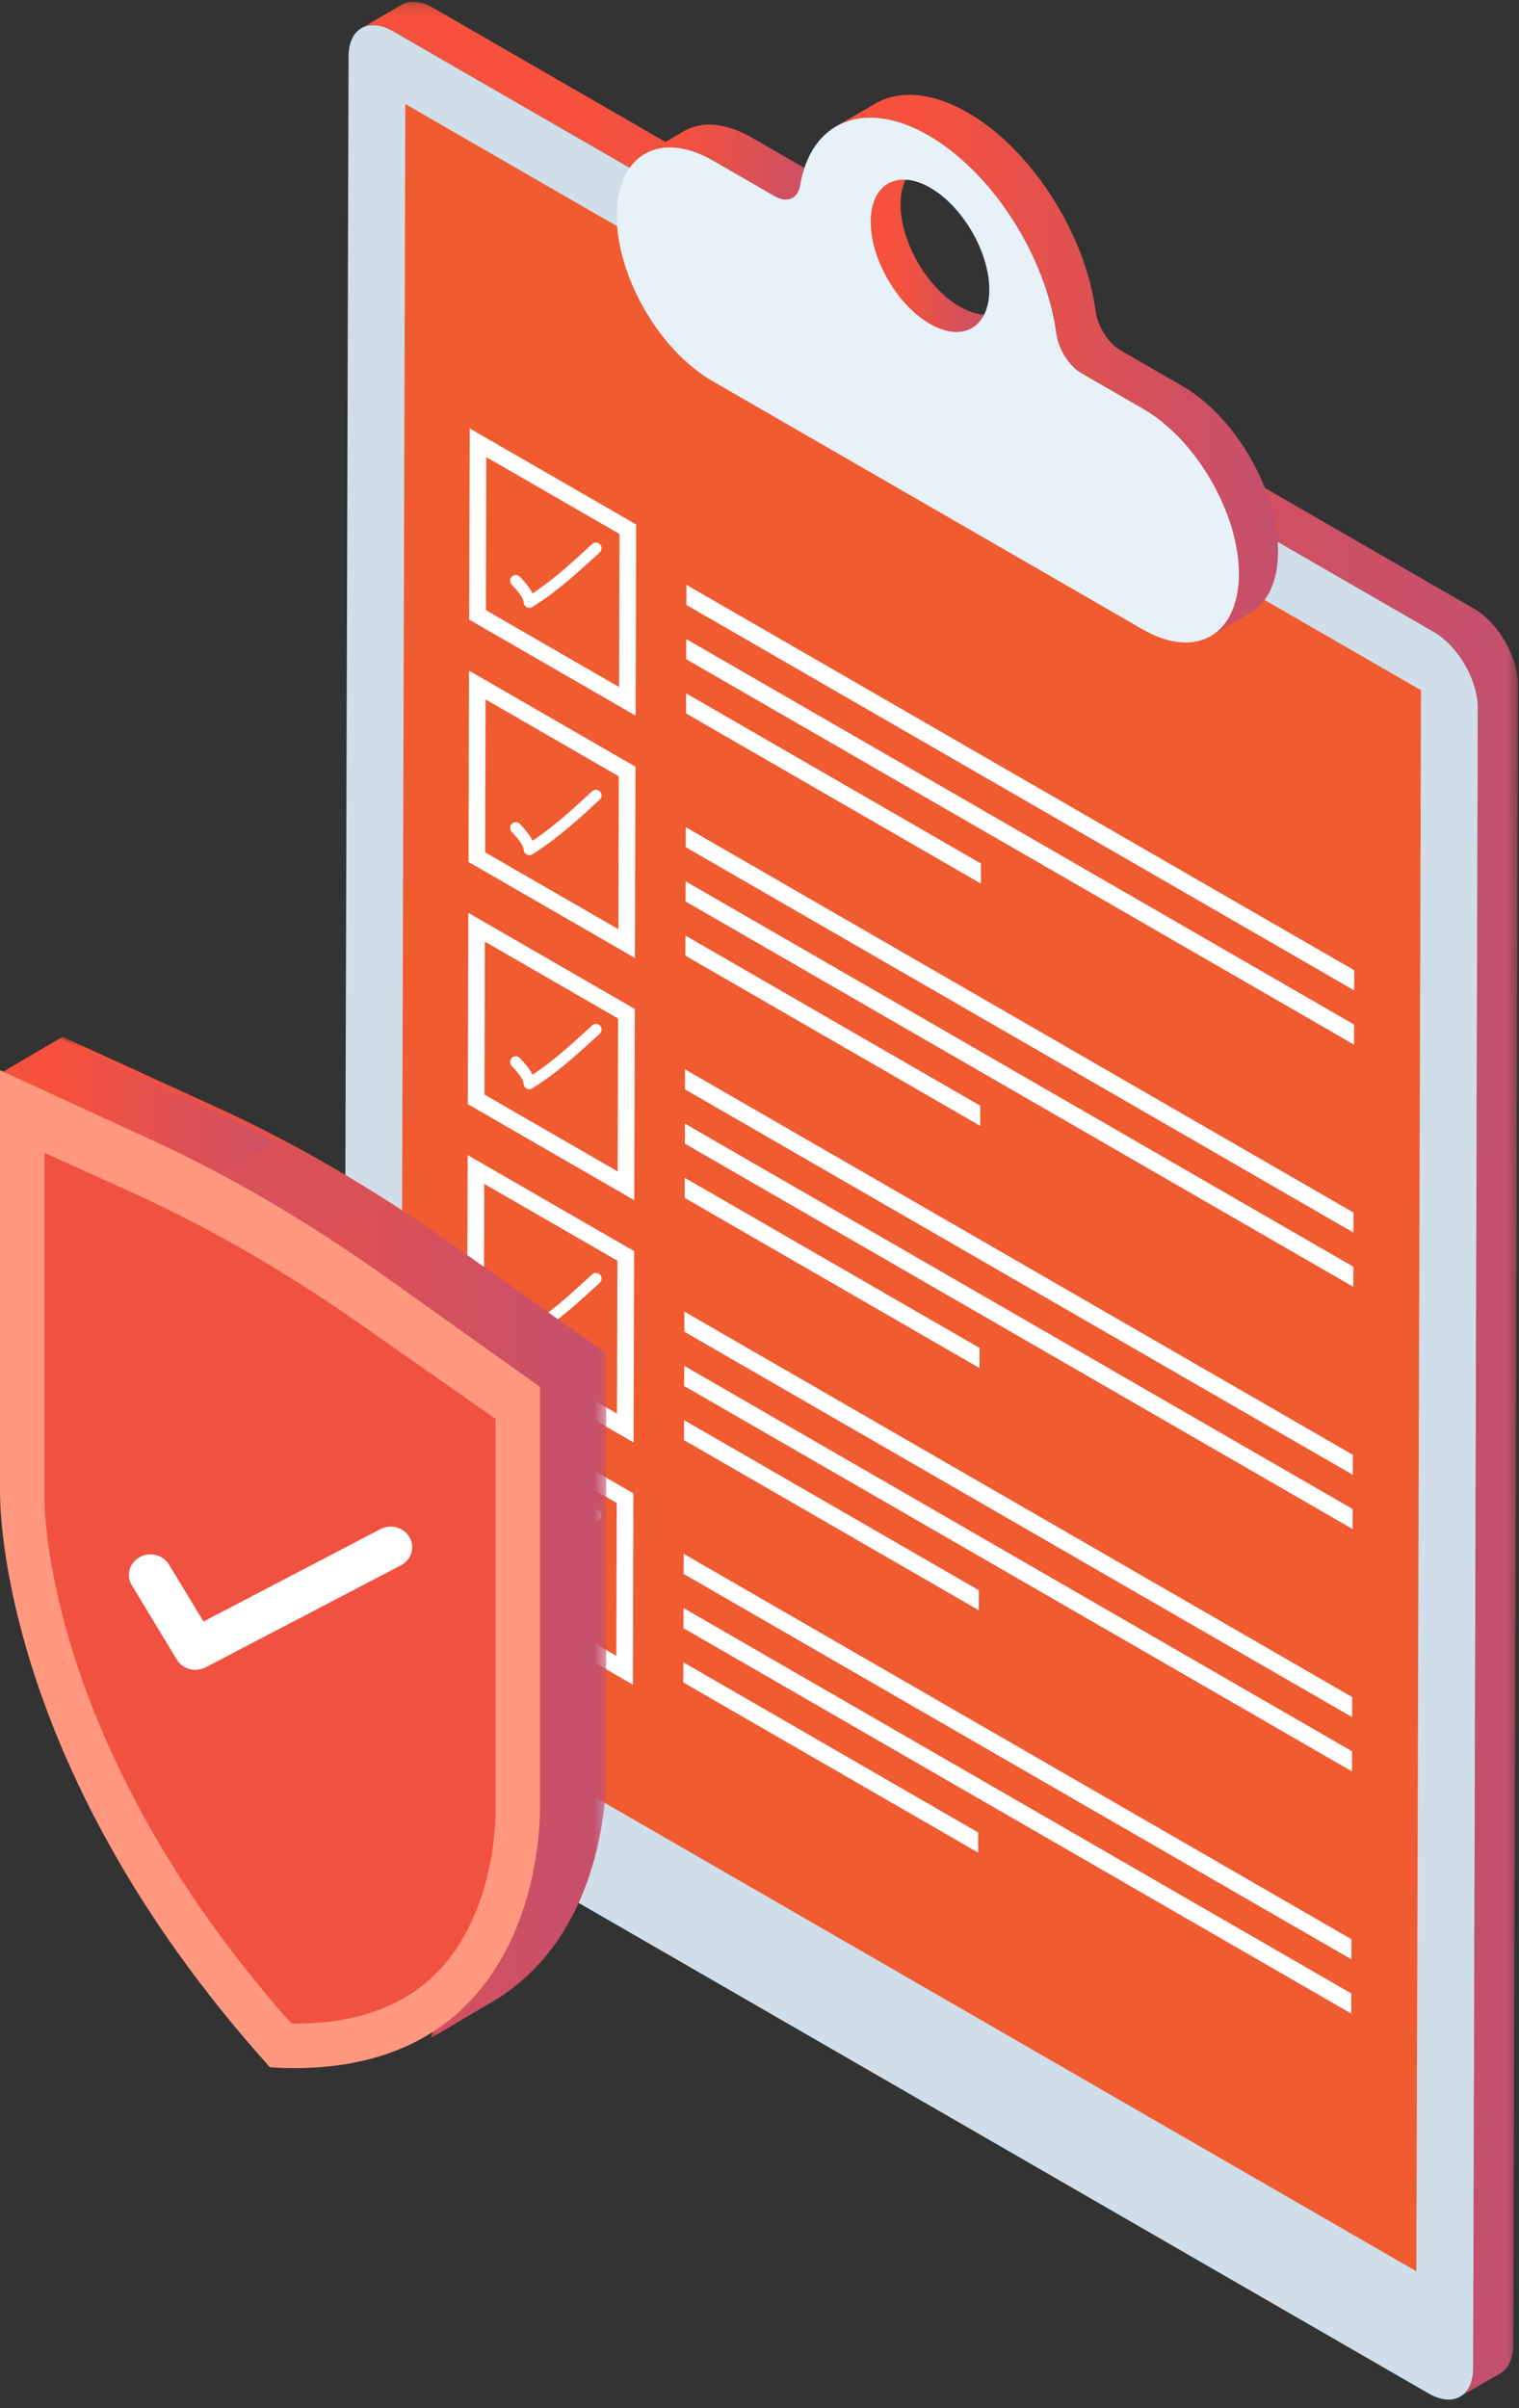 <?xml version="1.0" encoding="UTF-8"?>
<svg width="142px" height="225px" viewBox="0 0 142 225" version="1.1" xmlns="http://www.w3.org/2000/svg" xmlns:xlink="http://www.w3.org/1999/xlink">
    <rect x="0" y="0" width="142" height="225" fill="#333333" stroke="none"/>
    <!-- Generator: sketchtool 64 (101010) - https://sketch.com -->
    <title>27156AB2-4762-48C0-B43E-943574884488</title>
    <desc>Created with sketchtool.</desc>
    <defs>
        <polygon id="path-1" points="0.442 0.169 108.55 0.169 108.55 223.916 0.442 223.916"></polygon>
        <linearGradient x1="100.053%" y1="50.032%" x2="20.012%" y2="50.032%" id="linearGradient-3">
            <stop stop-color="#FCD9D5" offset="0%"></stop>
            <stop stop-color="#FFFFFF" offset="0%"></stop>
            <stop stop-color="#FCFDFF" offset="0%"></stop>
            <stop stop-color="#F4F6FE" offset="0%"></stop>
            <stop stop-color="#C3506E" offset="0%"></stop>
            <stop stop-color="#F5513D" offset="100%"></stop>
        </linearGradient>
        <linearGradient x1="100.053%" y1="50.032%" x2="20.012%" y2="50.032%" id="linearGradient-4">
            <stop stop-color="#FCD9D5" offset="0%"></stop>
            <stop stop-color="#FFFFFF" offset="0%"></stop>
            <stop stop-color="#FCFDFF" offset="0%"></stop>
            <stop stop-color="#F4F6FE" offset="0%"></stop>
            <stop stop-color="#C3506E" offset="0%"></stop>
            <stop stop-color="#F5513D" offset="100%"></stop>
        </linearGradient>
        <linearGradient x1="100.053%" y1="50.032%" x2="20.012%" y2="50.032%" id="linearGradient-5">
            <stop stop-color="#FCD9D5" offset="0%"></stop>
            <stop stop-color="#FFFFFF" offset="0%"></stop>
            <stop stop-color="#FCFDFF" offset="0%"></stop>
            <stop stop-color="#F4F6FE" offset="0%"></stop>
            <stop stop-color="#C3506E" offset="0%"></stop>
            <stop stop-color="#F5513D" offset="100%"></stop>
        </linearGradient>
        <linearGradient x1="100.053%" y1="50.032%" x2="20.012%" y2="50.032%" id="linearGradient-6">
            <stop stop-color="#FCD9D5" offset="0%"></stop>
            <stop stop-color="#FFFFFF" offset="0%"></stop>
            <stop stop-color="#FCFDFF" offset="0%"></stop>
            <stop stop-color="#F4F6FE" offset="0%"></stop>
            <stop stop-color="#C3506E" offset="0%"></stop>
            <stop stop-color="#F5513D" offset="100%"></stop>
        </linearGradient>
        <polygon id="path-7" points="0.002 0.438 56.671 0.438 56.671 94.008 0.002 94.008"></polygon>
        <linearGradient x1="100.053%" y1="50.032%" x2="20.012%" y2="50.032%" id="linearGradient-9">
            <stop stop-color="#FCD9D5" offset="0%"></stop>
            <stop stop-color="#FFFFFF" offset="0%"></stop>
            <stop stop-color="#FCFDFF" offset="0%"></stop>
            <stop stop-color="#F4F6FE" offset="0%"></stop>
            <stop stop-color="#C3506E" offset="0%"></stop>
            <stop stop-color="#F5513D" offset="100%"></stop>
        </linearGradient>
        <linearGradient x1="100.053%" y1="50.032%" x2="20.012%" y2="50.032%" id="linearGradient-10">
            <stop stop-color="#FCD9D5" offset="0%"></stop>
            <stop stop-color="#FFFFFF" offset="0%"></stop>
            <stop stop-color="#FCFDFF" offset="0%"></stop>
            <stop stop-color="#F4F6FE" offset="0%"></stop>
            <stop stop-color="#C3506E" offset="0%"></stop>
            <stop stop-color="#F5513D" offset="100%"></stop>
        </linearGradient>
    </defs>
    <g id="Website---Desktop" stroke="none" stroke-width="1" fill="none" fill-rule="evenodd">
        <g id="Solution--Multi-Factor-Authentication" transform="translate(-1241, -1262)">
            <g id="02-Multi-Factor-Authentication" transform="translate(131, 1040)">
                <g id="Enable-diverse" transform="translate(1026, 222)">
                    <g id="Security-Compliances" transform="translate(84, 0)">
                        <g id="Group-4" transform="translate(32.143, 0)">
                            <g id="Group-169" transform="translate(1.211, 0)">
                                <mask id="mask-2" fill="white">
                                    <use xlink:href="#path-1"></use>
                                </mask>
                                <g id="Clip-168"></g>
                                <path d="M108.114,219.089 C108.103,220.397 107.645,221.311 106.901,221.747 L103.154,223.916 C103.889,223.491 104.357,222.576 104.357,221.269 L104.804,66.175 C104.804,63.548 102.953,60.359 100.675,59.04 L3.379,2.913 C2.23,2.253 1.186,2.19 0.442,2.625 L4.188,0.446 C4.943,0.01 5.987,0.073 7.136,0.733 L104.421,56.861 C106.709,58.18 108.561,61.38 108.55,63.995 L108.114,219.089 Z" id="Fill-167" fill="url(#linearGradient-3)" mask="url(#mask-2)"></path>
                            </g>
                            <path d="M101.885,59.038 C104.168,60.355 106.018,63.554 106.01,66.175 L105.57,221.269 C105.562,223.89 103.701,224.95 101.418,223.633 L4.124,167.51 C1.84,166.192 -0.008,162.993 1.03407542e-13,160.372 L0.44,5.277 C0.448,2.656 2.308,1.597 4.591,2.914 L101.885,59.038 Z" id="Fill-170" fill="#CFDEE8"></path>
                            <polygon id="Fill-172" fill="#F05B30" points="5.315 157.443 5.748 9.72 100.694 64.489 100.262 212.212"></polygon>
                            <path d="M87.333,51.551 C87.322,54.389 86.314,56.385 84.681,57.31 L81.017,59.441 C82.651,58.516 83.66,56.51 83.671,53.672 C83.681,47.974 79.686,41.061 74.722,38.203 L68.969,34.876 C67.783,34.19 66.805,32.61 66.607,31.144 C65.64,24.013 60.666,16.122 54.663,12.65 C51.281,10.706 48.222,10.529 46.016,11.808 L49.688,9.678 C51.895,8.399 54.954,8.575 58.325,10.519 C64.339,13.991 69.312,21.882 70.269,29.013 C70.467,30.49 71.445,32.059 72.641,32.755 L78.396,36.071 C83.348,38.93 87.343,45.854 87.333,51.551" id="Fill-174" fill="url(#linearGradient-4)"></path>
                            <path d="M61.505,29.033 L58.726,30.642 C57.717,31.234 56.319,31.146 54.781,30.262 C51.725,28.496 49.248,24.215 49.256,20.697 C49.264,18.955 49.879,17.732 50.874,17.156 L53.652,15.54 C52.665,16.116 52.042,17.346 52.042,19.08 C52.034,22.598 54.504,26.88 57.566,28.647 C59.106,29.53 60.495,29.616 61.505,29.033" id="Fill-176" fill="url(#linearGradient-5)"></path>
                            <path d="M45.621,16.351 L41.959,18.482 C41.521,18.732 40.929,18.7 40.263,18.316 L34.519,14.999 C32.032,13.575 29.785,13.429 28.161,14.366 L31.824,12.235 C33.457,11.299 35.695,11.445 38.181,12.878 L43.925,16.195 C44.59,16.57 45.184,16.6 45.621,16.351" id="Fill-178" fill="url(#linearGradient-6)"></path>
                            <path d="M54.784,30.259 C57.843,32.024 60.331,30.607 60.34,27.089 C60.35,23.583 57.879,19.308 54.821,17.542 C51.762,15.779 49.268,17.191 49.26,20.698 C49.249,24.215 51.726,28.494 54.784,30.259 L54.784,30.259 Z M74.727,38.2 C79.682,41.058 83.682,47.979 83.665,53.677 C83.657,56.514 82.647,58.513 81.015,59.443 C79.388,60.369 77.146,60.229 74.668,58.8 L34.458,35.604 C29.495,32.742 25.496,25.82 25.513,20.131 C25.52,17.286 26.531,15.287 28.157,14.361 C29.79,13.431 32.032,13.572 34.516,15.004 L40.263,18.319 C41.459,19.009 42.445,18.562 42.654,17.33 C43.65,11.319 48.652,9.187 54.657,12.651 C60.669,16.12 65.645,24.008 66.603,31.145 C66.805,32.613 67.778,34.192 68.974,34.881 L74.727,38.2 Z" id="Fill-180" fill="#E7F1F7"></path>
                            <path d="M25.728,64.189 L25.77,49.893 L13.317,42.709 L13.277,57.006 L25.728,64.189 L25.728,64.189 Z M11.769,40.031 L27.327,49.005 L27.277,66.867 L11.719,57.893 L11.769,40.031 Z" id="Fill-182" fill="#FFFFFF"></path>
                            <polygon id="Fill-184" fill="#FFFFFF" points="94.453 90.653 94.448 92.532 32.02 56.522 32.025 54.641"></polygon>
                            <polygon id="Fill-186" fill="#FFFFFF" points="94.439 95.723 94.433 97.602 32.005 61.591 32.01 59.71"></polygon>
                            <polygon id="Fill-188" fill="#FFFFFF" points="59.557 80.679 59.551 82.559 31.991 66.66 31.996 64.781"></polygon>
                            <path d="M25.536,132.08 L25.577,117.795 L13.125,110.613 L13.084,124.897 L25.536,132.08 L25.536,132.08 Z M11.577,107.923 L27.135,116.897 L27.084,134.77 L11.526,125.795 L11.577,107.923 Z" id="Fill-190" fill="#FFFFFF"></path>
                            <path d="M25.6,109.45 L25.641,95.165 L13.189,87.982 L13.148,102.266 L25.6,109.45 L25.6,109.45 Z M11.641,85.292 L27.198,94.266 L27.149,112.139 L11.59,103.165 L11.641,85.292 Z" id="Fill-192" fill="#FFFFFF"></path>
                            <path d="M25.664,86.819 L25.705,72.534 L13.253,65.352 L13.213,79.636 L25.664,86.819 L25.664,86.819 Z M11.705,62.661 L27.263,71.636 L27.213,89.508 L11.655,80.534 L11.705,62.661 Z" id="Fill-194" fill="#FFFFFF"></path>
                            <polygon id="Fill-196" fill="#FFFFFF" points="94.375 118.353 94.369 120.233 31.941 84.222 31.946 82.341"></polygon>
                            <polygon id="Fill-198" fill="#FFFFFF" points="94.311 140.995 94.305 142.864 31.876 106.852 31.882 104.982"></polygon>
                            <polygon id="Fill-200" fill="#FFFFFF" points="59.428 125.94 59.423 127.82 31.862 111.922 31.868 110.042"></polygon>
                            <polygon id="Fill-202" fill="#FFFFFF" points="94.247 163.625 94.24 165.504 31.812 129.494 31.818 127.613"></polygon>
                            <polygon id="Fill-204" fill="#FFFFFF" points="59.3 171.212 59.294 173.092 31.734 157.194 31.739 155.314"></polygon>
                            <polygon id="Fill-206" fill="#FFFFFF" points="94.182 186.256 94.176 188.135 31.748 152.124 31.754 150.244"></polygon>
                            <polygon id="Fill-208" fill="#FFFFFF" points="94.196 181.186 94.191 183.066 31.763 147.054 31.768 145.174"></polygon>
                            <polygon id="Fill-210" fill="#FFFFFF" points="59.364 148.582 59.359 150.451 31.798 134.552 31.803 132.683"></polygon>
                            <polygon id="Fill-212" fill="#FFFFFF" points="94.26 158.556 94.255 160.435 31.827 124.423 31.832 122.544"></polygon>
                            <polygon id="Fill-214" fill="#FFFFFF" points="94.325 135.925 94.32 137.794 31.891 101.782 31.896 99.913"></polygon>
                            <polygon id="Fill-216" fill="#FFFFFF" points="59.492 103.31 59.487 105.189 31.927 89.291 31.932 87.411"></polygon>
                            <polygon id="Fill-218" fill="#FFFFFF" points="94.389 113.294 94.384 115.164 31.955 79.151 31.961 77.282"></polygon>
                            <path d="M25.472,154.711 L25.513,140.426 L13.061,133.244 L13.02,147.527 L25.472,154.711 L25.472,154.711 Z M11.512,130.553 L27.071,139.528 L27.02,157.4 L11.462,148.426 L11.512,130.553 Z" id="Fill-220" fill="#FFFFFF"></path>
                            <path d="M17.341,56.797 C17.26,56.797 17.179,56.778 17.104,56.741 C16.939,56.658 16.83,56.495 16.814,56.312 C16.773,55.805 16.235,55.213 15.804,54.736 L15.681,54.598 C15.486,54.381 15.504,54.049 15.721,53.854 C15.939,53.658 16.274,53.678 16.468,53.894 L16.589,54.028 C16.957,54.434 17.387,54.909 17.644,55.445 C19.63,54.121 21.24,52.642 23.077,50.952 L23.209,50.83 C23.424,50.632 23.759,50.648 23.955,50.862 C24.152,51.076 24.139,51.409 23.923,51.607 L23.792,51.727 C21.825,53.538 19.968,55.247 17.622,56.715 C17.536,56.769 17.438,56.797 17.341,56.797" id="Fill-222" fill="#FFFFFF"></path>
                            <path d="M17.341,79.9 C17.26,79.9 17.179,79.88 17.104,79.844 C16.939,79.761 16.83,79.597 16.814,79.415 C16.773,78.907 16.235,78.316 15.804,77.839 L15.681,77.701 C15.486,77.483 15.504,77.152 15.721,76.957 C15.939,76.761 16.274,76.78 16.468,76.997 L16.589,77.131 C16.957,77.537 17.387,78.012 17.644,78.547 C19.63,77.224 21.24,75.744 23.077,74.054 L23.209,73.933 C23.424,73.735 23.759,73.75 23.955,73.964 C24.152,74.178 24.139,74.512 23.923,74.709 L23.792,74.83 C21.825,76.641 19.968,78.35 17.622,79.817 C17.536,79.872 17.438,79.9 17.341,79.9" id="Fill-222" fill="#FFFFFF"></path>
                            <path d="M17.341,101.769 C17.26,101.769 17.179,101.75 17.104,101.714 C16.939,101.63 16.83,101.467 16.814,101.284 C16.773,100.776 16.235,100.185 15.804,99.708 L15.681,99.571 C15.486,99.353 15.504,99.021 15.721,98.826 C15.939,98.631 16.274,98.649 16.468,98.867 L16.589,99.001 C16.957,99.407 17.387,99.882 17.644,100.417 C19.63,99.093 21.24,97.614 23.077,95.923 L23.209,95.803 C23.424,95.604 23.759,95.619 23.955,95.833 C24.152,96.048 24.139,96.382 23.923,96.579 L23.792,96.7 C21.825,98.51 19.968,100.219 17.622,101.687 C17.536,101.742 17.438,101.769 17.341,101.769" id="Fill-224" fill="#FFFFFF"></path>
                            <path d="M17.341,125.037 C17.26,125.037 17.179,125.018 17.104,124.982 C16.939,124.898 16.83,124.735 16.814,124.552 C16.773,124.044 16.235,123.453 15.804,122.976 L15.681,122.838 C15.486,122.622 15.504,122.289 15.721,122.094 C15.939,121.899 16.274,121.917 16.468,122.135 L16.589,122.269 C16.957,122.675 17.387,123.15 17.644,123.685 C19.63,122.361 21.24,120.882 23.077,119.191 L23.209,119.071 C23.424,118.872 23.759,118.887 23.955,119.101 C24.152,119.316 24.139,119.649 23.923,119.847 L23.792,119.968 C21.825,121.778 19.968,123.487 17.622,124.955 C17.536,125.01 17.438,125.037 17.341,125.037" id="Fill-226" fill="#FFFFFF"></path>
                            <path d="M17.341,147.135 C17.26,147.135 17.179,147.117 17.104,147.08 C16.939,146.996 16.83,146.834 16.814,146.65 C16.773,146.143 16.235,145.551 15.804,145.074 L15.681,144.936 C15.486,144.72 15.504,144.387 15.721,144.192 C15.939,143.997 16.274,144.016 16.468,144.233 L16.589,144.367 C16.957,144.773 17.387,145.248 17.644,145.784 C19.63,144.459 21.24,142.98 23.077,141.29 L23.209,141.169 C23.424,140.97 23.759,140.986 23.955,141.2 C24.152,141.415 24.139,141.747 23.923,141.946 L23.792,142.066 C21.825,143.876 19.968,145.585 17.622,147.054 C17.536,147.108 17.438,147.135 17.341,147.135" id="Fill-226" fill="#FFFFFF"></path>
                        </g>
                        <g id="Group-5" transform="translate(0, 96.429)">
                            <g id="Group-18">
                                <g id="Group-3">
                                    <mask id="mask-8" fill="white">
                                        <use xlink:href="#path-7"></use>
                                    </mask>
                                    <g id="Clip-2"></g>
                                    <path d="M56.669,69.241 L56.669,30.015 L42.222,19.805 C34.93,14.652 27.574,10.373 20.282,7.04 L5.835,0.438 L0.002,3.88 L6.457,8.596 L6.457,39.303 C6.457,39.303 5.665,64.334 31.874,93.22 C35.245,93.428 38.167,93.177 40.704,92.586 L40.27,94.008 L45.401,90.961 C45.844,90.722 46.269,90.469 46.678,90.205 L46.751,90.162 L46.746,90.161 C57.098,83.414 56.669,69.241 56.669,69.241" id="Fill-1" fill="url(#linearGradient-9)" mask="url(#mask-8)"></path>
                                </g>
                                <path d="M30.287,12.892 C26.744,10.766 23.201,8.867 19.673,7.203 L5.659,0.594 L0,4.039 L6.262,8.761 L6.262,27.317 L30.287,12.892 Z" id="Fill-4" fill="url(#linearGradient-10)"></path>
                                <path d="M26.03,10.096 L13.659,17.26 L23.85,23.16 L36.225,15.994 C32.829,13.838 29.427,11.868 26.03,10.096" id="Fill-6" fill="#D95159"></path>
                                <path d="M50.475,72.382 L50.475,33.147 L36.131,22.936 C28.89,17.781 21.587,13.5 14.347,10.167 L0.003,3.563 L0.003,42.797 C0.003,42.797 -0.784,67.835 25.239,96.726 C51.262,98.341 50.475,72.382 50.475,72.382" id="Fill-8" fill="#FF987E"></path>
                                <path d="M40.6,88.115 C37.444,91.173 32.957,92.7 27.242,92.64 C3.915,66.393 4.153,43.788 4.157,43.578 L4.16,11.283 L12.459,15.043 C19.5,18.232 26.652,22.357 33.716,27.306 L46.318,36.133 L46.318,72.78 L46.32,72.914 C46.323,73.009 46.446,82.449 40.6,88.115" id="Fill-10" fill="#F15141"></path>
                            </g>
                            <path d="M18.268,59.586 C17.574,59.586 16.901,59.241 16.529,58.627 L12.326,51.692 C11.768,50.773 12.094,49.594 13.054,49.06 C14.013,48.528 15.242,48.839 15.8,49.758 L19.022,55.074 L35.562,46.44 C36.536,45.931 37.755,46.277 38.287,47.21 C38.817,48.144 38.457,49.313 37.483,49.822 L19.227,59.351 C18.922,59.51 18.592,59.586 18.268,59.586" id="Fill-419" fill="#FFFFFF"></path>
                        </g>
                    </g>
                </g>
            </g>
        </g>
    </g>
</svg>
